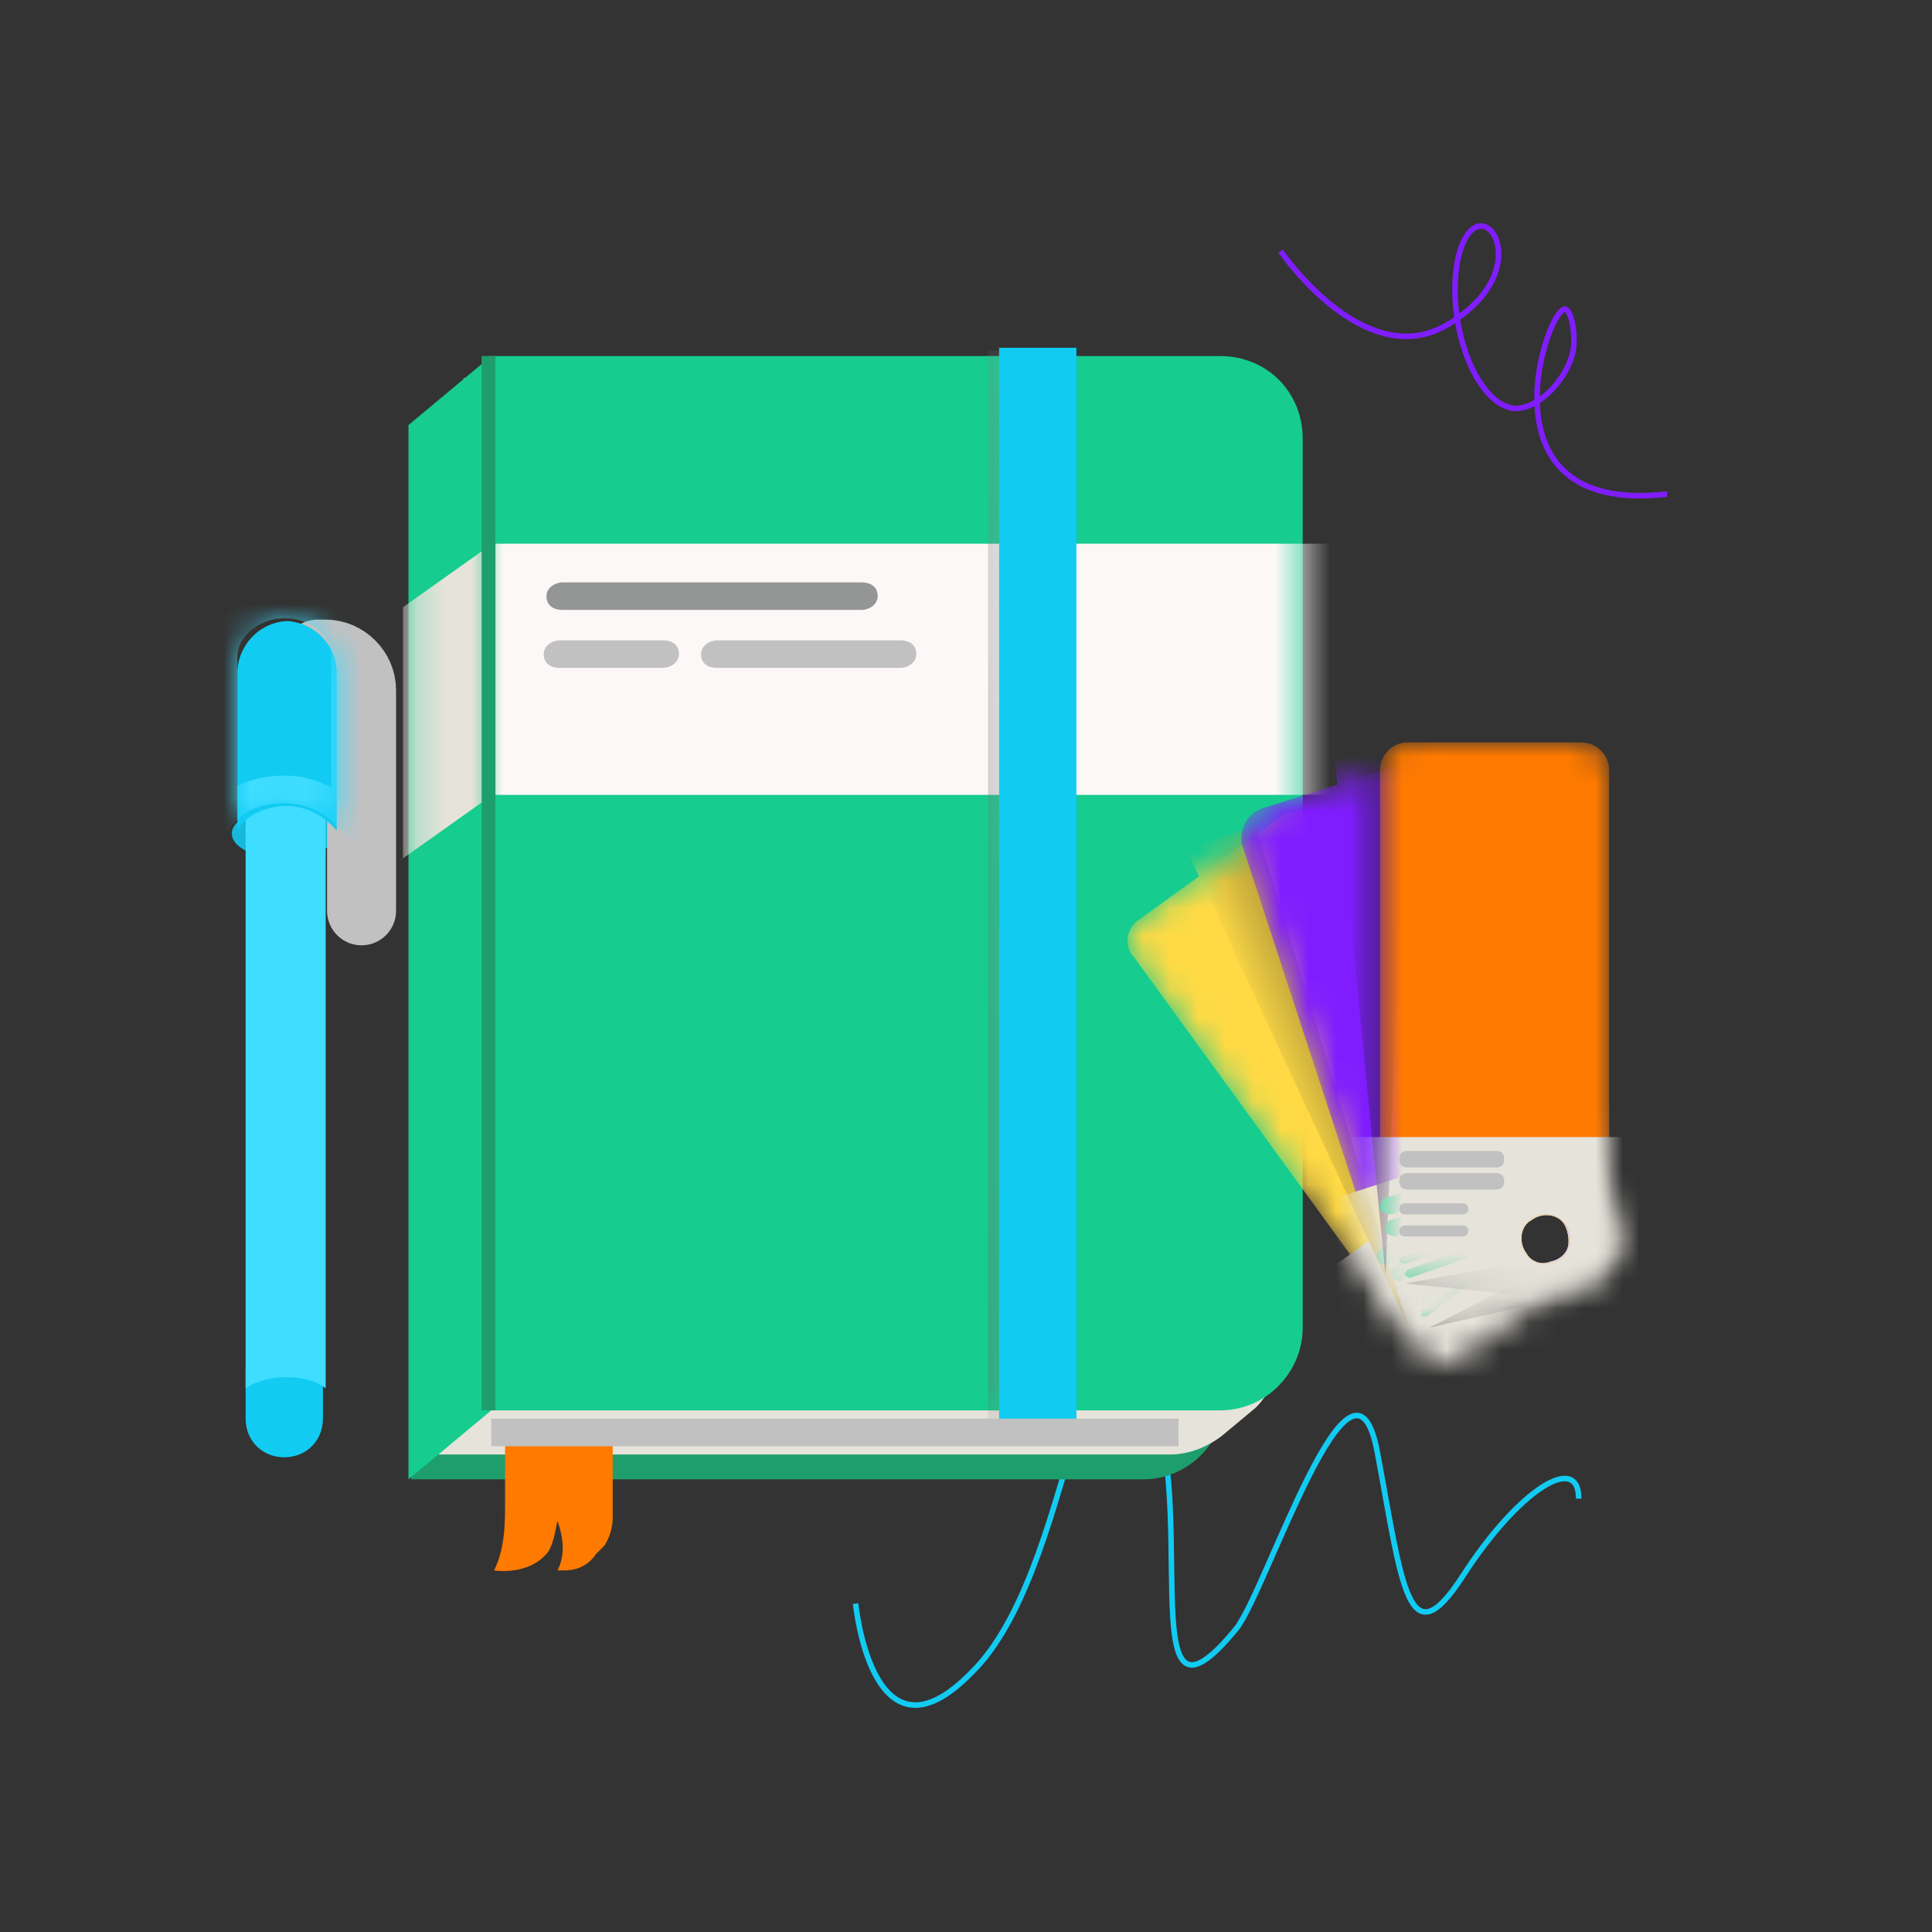 <svg xmlns="http://www.w3.org/2000/svg" xmlns:i="http://ns.adobe.com/AdobeIllustrator/10.0/" xmlns:xlink="http://www.w3.org/1999/xlink" id="Layer_1" viewBox="0 0 70 70"><rect x="0" y="0" width="70" height="70" fill="#333333" stroke="none"/><defs><style>      .st0 {        stroke: #11cbf2;      }      .st0, .st1, .st2, .st3, .st4, .st5, .st6 {        fill: none;      }      .st0, .st1, .st3, .st4, .st6 {        stroke-miterlimit: 10;      }      .st0, .st4 {        stroke-width: .2px;      }      .st7 {        fill: url(#linear-gradient2);      }      .st1 {        stroke: #1e9e6d;        stroke-width: .5px;      }      .st8 {        fill: #801dff;      }      .st9 {        mask: url(#mask-5);      }      .st10 {        fill: #ff7a00;      }      .st11 {        mask: url(#mask-1);      }      .st12 {        fill: #fff;      }      .st13 {        mask: url(#mask);      }      .st14 {        fill: url(#linear-gradient1);      }      .st15 {        fill: #ffda45;      }      .st16 {        fill: #3fddff;      }      .st17 {        fill: #949695;      }      .st18 {        fill: #fcf8f7;      }      .st19 {        mask: url(#mask-2);      }      .st20 {        fill: url(#linear-gradient4);      }      .st3 {        stroke: #3fddff;      }      .st3, .st6 {        stroke-width: 1px;      }      .st21 {        fill: #16b9dc;      }      .st22 {        fill: #16cc8f;      }      .st23 {        fill: url(#linear-gradient3);      }      .st24 {        fill: #c1c1c1;      }      .st25 {        fill: #11cbf2;      }      .st26 {        mask: url(#mask-4);      }      .st4 {        stroke: #801dfe;      }      .st5 {        stroke-linecap: round;        stroke-linejoin: round;        stroke-width: 2.5px;      }      .st5, .st6 {        stroke: #c1c1c1;      }      .st27 {        fill: #1e9e6d;      }      .st28 {        fill: url(#linear-gradient);      }      .st29 {        clip-path: url(#clippath);      }      .st30 {        fill: #e6e3da;      }      .st31 {        mask: url(#mask-3);      }    </style><clipPath id="clippath"><rect class="st2" x="8" y="8" width="54" height="54"></rect></clipPath><mask id="mask" x="17.7" y="12.7" width="30.7" height="38.9" maskUnits="userSpaceOnUse"><g id="mask0_6483_4734"><path class="st12" d="M17.7,12.9h26.5c1.7,0,3,1.3,3,3v32.2c0,1.6-1.3,3-3,3h-26.5V12.9Z"></path></g></mask><linearGradient id="linear-gradient" x1="40.6" y1="40.1" x2="32.9" y2="39.9" gradientTransform="translate(0 72.2) scale(1 -1)" gradientUnits="userSpaceOnUse"><stop offset="0" stop-color="#fff" stop-opacity="0"></stop><stop offset="1" stop-color="#202124" stop-opacity=".5"></stop></linearGradient><mask id="mask-1" x="14.6" y="12.9" width="3.2" height="40.7" maskUnits="userSpaceOnUse"><g id="mask1_6483_4734"><path class="st12" d="M14.8,15.4v38.2l3-2.5V12.9l-3,2.5Z"></path></g></mask><mask id="mask-2" x="40.9" y="29.4" width="21.1" height="23.8" maskUnits="userSpaceOnUse"><g id="mask2_6483_4734"><path class="st12" d="M46.4,29.6l-5.1,3.7c-.5.3-.6,1-.2,1.4l10.4,14.3c.3.5,1,.6,1.4.2l5.1-3.7c.5-.3.6-1,.2-1.4l-10.4-14.3c-.3-.5-1-.6-1.4-.2Z"></path></g></mask><linearGradient id="linear-gradient1" x1="45.9" y1="32.3" x2="52" y2="34.7" gradientTransform="translate(0 72.2) scale(1 -1)" gradientUnits="userSpaceOnUse"><stop offset=".1" stop-color="#ffda45"></stop><stop offset="1" stop-color="#202124" stop-opacity=".5"></stop></linearGradient><linearGradient id="linear-gradient2" x1="58.5" y1="25" x2="51.2" y2="25.8" gradientTransform="translate(0 72.2) scale(1 -1)" gradientUnits="userSpaceOnUse"><stop offset="0" stop-color="#fff" stop-opacity="0"></stop><stop offset="1" stop-color="#202124" stop-opacity=".5"></stop></linearGradient><mask id="mask-3" x="44.9" y="26.9" width="16.3" height="24.9" maskUnits="userSpaceOnUse"><g id="mask3_6483_4734"><path class="st12" d="M51.7,27.4l-6,1.9c-.5.2-.8.7-.7,1.3l5.5,16.8c.2.5.7.8,1.3.6l6-1.9c.5-.2.8-.7.7-1.3l-5.5-16.8c-.2-.5-.7-.8-1.3-.6Z"></path></g></mask><linearGradient id="linear-gradient3" x1="48.9" y1="35.7" x2="50.6" y2="35.7" gradientTransform="translate(0 72.2) scale(1 -1)" gradientUnits="userSpaceOnUse"><stop offset="0" stop-color="#801dff"></stop><stop offset="1" stop-color="#202124" stop-opacity=".5"></stop></linearGradient><linearGradient id="linear-gradient4" x1="58" y1="25.2" x2="49.8" y2="26.7" gradientTransform="translate(0 72.2) scale(1 -1)" gradientUnits="userSpaceOnUse"><stop offset="0" stop-color="#fff" stop-opacity="0"></stop><stop offset="1" stop-color="#202124" stop-opacity=".5"></stop></linearGradient><mask id="mask-4" x="48.3" y="26.9" width="11.7" height="22.7" maskUnits="userSpaceOnUse"><g id="mask4_6483_4734"><path class="st12" d="M57.3,26.9h-6.3c-.6,0-1,.5-1,1v17.6c0,.6.5,1,1,1h6.3c.6,0,1-.5,1-1v-17.6c0-.6-.5-1-1-1Z"></path></g></mask><mask id="mask-5" x="7.6" y="21.4" width="5.4" height="9.2" maskUnits="userSpaceOnUse"><g id="mask5_6483_4734"><path class="st12" d="M10.3,22.5c1,0,1.9.8,1.9,1.9v5.4c0,.1,0,.2,0,.3-.4-.5-1.1-.9-1.8-.9s-1.5.3-1.8.9c0-.1,0-.2,0-.3v-5.4c0-1,.8-1.9,1.9-1.9Z"></path></g></mask></defs><g class="st29"><g><path class="st4" d="M46.4,9.1s3.2,4.7,6.3,2.5c3.2-2.1.7-5.2.1-2.1-.4,2.3.7,5.2,2.1,5.3.9,0,1.9-1.1,2.1-2.1.1-.7-.1-1.5-.3-1.5-.5,0-2,4.1,0,5.9,1.1,1,2.8.9,3.7.8"></path><path class="st0" d="M31,58.1s.6,6.2,4.2,2.5c3.7-3.6,3.9-14.6,6.2-10.6,2.3,3.9-.6,13.9,3.4,9,1.1-1.4,4.2-11.2,5.1-6.4s1.1,7.6,3.1,4.5c2-3.1,4.2-4.5,4.2-2.8"></path><path class="st27" d="M14.9,15.4h26.5c1.7,0,3,1.3,3,3v32.2c0,1.6-1.3,3-3,3H14.9V15.4Z"></path><path class="st30" d="M46.3,16.7c0-1.6-1.3-3-3-3h-26.5v.8h-.9v38.2h26.5c.7,0,1.4-.3,1.9-.7h0s1.2-1,1.2-1h0c.5-.5.9-1.3.9-2.1V16.7Z"></path><path class="st22" d="M17.7,12.9h26.5c1.7,0,3,1.3,3,3v32.2c0,1.6-1.3,3-3,3h-26.5V12.9Z"></path><path class="st22" d="M14.8,15.4v38.2l3-2.5V12.9l-3,2.5Z"></path><path class="st10" d="M18.3,51.9v2.5c0,.8,0,1.7-.4,2.5,0,0,1.2.2,1.9-.6.2-.2.3-.7.4-1.2.2.6.3,1.2,0,1.8,0,0,.1,0,.2,0,.2,0,.8,0,1.2-.6.1-.1.2-.2.3-.3.2-.3.3-.7.3-1v-3h-3.9Z"></path><g class="st13"><g><path class="st18" d="M48.4,19.7h-30.7v9.1h30.7v-9.1Z"></path><path class="st28" d="M38.6,12.7h-2.8v38.9h2.8V12.7Z"></path></g></g><g class="st11"><path class="st30" d="M14.6,22l3.1-2.2v9.1l-3.1,2.2v-9.1Z"></path></g><path class="st1" d="M17.7,51.1V12.9"></path><path class="st25" d="M39,12.6h-2.8v38.9h2.8V12.6Z"></path><path class="st17" d="M31.2,21.1h-10.8c-.3,0-.6.2-.6.5s.2.5.6.5h10.8c.3,0,.6-.2.6-.5s-.2-.5-.6-.5Z"></path><path class="st24" d="M32.6,23.2h-6.6c-.3,0-.6.2-.6.5s.2.5.6.5h6.6c.3,0,.6-.2.6-.5s-.2-.5-.6-.5Z"></path><path class="st24" d="M24,23.2h-3.7c-.3,0-.6.2-.6.5s.2.5.6.5h3.7c.3,0,.6-.2.6-.5s-.2-.5-.6-.5Z"></path><path class="st6" d="M17.8,51.9h24.9"></path><g class="st19"><g><path class="st15" d="M46.4,29.6l-5.1,3.7c-.5.3-.6,1-.2,1.4l10.4,14.3c.3.5,1,.6,1.4.2l5.1-3.7c.5-.3.6-1,.2-1.4l-10.4-14.3c-.3-.5-1-.5-1.4-.2ZM56.5,45.6c-.4.3-1,.2-1.2-.2-.3-.4-.2-1,.2-1.2.4-.3,1-.2,1.2.2s.2,1-.2,1.2Z"></path><path class="st30" d="M47.6,46.4l5,6.8,9.4-6.8-5-6.8-9.4,6.8ZM56.5,45.6c-.4.3-1,.2-1.2-.2-.3-.4-.2-1,.2-1.2.4-.3,1-.2,1.2.2s.2,1-.2,1.2Z"></path><path class="st14" d="M51,48l-8-17.2,2.5-.9,5.5,18.1Z"></path><path class="st7" d="M57.6,46.8l-5.8,1.3,3.1-1.6,2.7-.8v1.2Z"></path></g></g><path class="st22" d="M52.6,43.4l-2.6,1.9c-.1,0-.2.3,0,.4,0,.1.3.2.4,0l2.6-1.9c.1,0,.2-.3,0-.4,0-.1-.3-.2-.4,0Z"></path><path class="st22" d="M53.1,44l-2.6,1.9c-.1,0-.2.3,0,.4,0,.1.3.2.4,0l2.6-1.9c.1,0,.2-.3,0-.4,0-.1-.3-.2-.4,0Z"></path><path class="st22" d="M53,45.8l-1.7,1.3c0,0,0,.2,0,.2h0c0,0,.2,0,.2,0l1.7-1.3c0,0,0-.2,0-.2h0c0,0-.2,0-.2,0Z"></path><path class="st22" d="M53.2,46.2l-1.7,1.3c0,0,0,.2,0,.2h0c0,0,.2,0,.2,0l1.7-1.3c0,0,0-.2,0-.2h0c0,0-.2,0-.2,0Z"></path><g class="st31"><g><path class="st8" d="M51.7,27.4l-6,1.9c-.5.2-.8.7-.7,1.3l5.5,16.8c.2.5.7.8,1.3.6l6-1.9c.5-.2.8-.7.7-1.3l-5.5-16.8c-.2-.5-.7-.8-1.3-.6ZM56.2,45.7c-.5.2-1-.1-1.1-.6-.2-.5.1-1,.6-1.1.5-.2,1,.1,1.1.6.2.5-.1,1-.6,1.1Z"></path><path class="st30" d="M47.5,43.7l2.6,8,11.1-3.6-2.6-8-11.1,3.6ZM56.2,45.7c-.5.2-1-.1-1.1-.6-.2-.5.1-1,.6-1.1.5-.2,1,.1,1.1.6.2.5-.1,1-.6,1.1Z"></path><path class="st23" d="M50.2,46.2l-1.9-19.3h2.7s-.8,19.3-.8,19.3Z"></path><path class="st20" d="M56.8,47.1l-5.9-.6,3.4-.6h2.8s-.3,1.2-.3,1.2Z"></path></g></g><path class="st22" d="M53.3,42.4l-3.1,1c-.1,0-.2.2-.2.4,0,.1.2.2.4.2l3.1-1c.1,0,.2-.2.2-.4,0-.1-.2-.2-.4-.2Z"></path><path class="st22" d="M53.5,43.2l-3.1,1c-.1,0-.2.2-.2.4,0,.1.2.2.4.2l3.1-1c.1,0,.2-.2.2-.4,0-.1-.2-.2-.4-.2Z"></path><path class="st22" d="M52.8,44.8l-2,.7c0,0-.1.1-.1.2h0c0,0,.1.1.2.1l2-.7c0,0,.1-.1.1-.2h0c0,0-.1-.1-.2-.1Z"></path><path class="st22" d="M53,45.3l-2,.7c0,0-.1.1-.1.2h0c0,0,.1.1.2.1l2-.7c0,0,.1-.1.1-.2h0c0,0-.1-.1-.2-.1Z"></path><g class="st26"><g><path class="st10" d="M57.3,26.9h-6.3c-.6,0-1,.5-1,1v17.6c0,.6.5,1,1,1h6.3c.6,0,1-.5,1-1v-17.6c0-.6-.5-1-1-1ZM56,45.8c-.5,0-.9-.4-.9-.9s.4-.9.9-.9.9.4.9.9-.4.9-.9.9Z"></path><path class="st30" d="M48.3,41.2v8.4h11.7v-8.4h-11.7ZM56,45.8c-.5,0-.9-.4-.9-.9s.4-.9.9-.9.9.4.9.9-.4.9-.9.9Z"></path></g></g><path class="st24" d="M54.2,41.7h-3.2c-.2,0-.3.1-.3.3s.1.3.3.3h3.2c.2,0,.3-.1.3-.3s-.1-.3-.3-.3Z"></path><path class="st24" d="M54.2,42.5h-3.2c-.2,0-.3.1-.3.3s.1.3.3.3h3.2c.2,0,.3-.1.3-.3s-.1-.3-.3-.3Z"></path><path class="st24" d="M53,44.4h-2.1c0,0-.2,0-.2.2h0c0,0,0,.2.2.2h2.1c0,0,.2,0,.2-.2h0c0,0,0-.2-.2-.2Z"></path><path class="st24" d="M53,43.6h-2.1c0,0-.2,0-.2.2h0c0,0,0,.2.2.2h2.1c0,0,.2,0,.2-.2h0c0,0,0-.2-.2-.2Z"></path><path class="st25" d="M8.9,51.4c0,.8.6,1.4,1.4,1.4s1.4-.6,1.4-1.4v-1.8c0-.8-.6-1.4-1.4-1.4s-1.4.6-1.4,1.4v1.8Z"></path><path class="st21" d="M10.3,31.1c1,0,1.9-.4,1.9-.9s-.8-.9-1.9-.9-1.9.4-1.9.9.8.9,1.9.9Z"></path><path class="st5" d="M13.1,33v-8c0-.7-.6-1.3-1.3-1.3h-.3"></path><path class="st16" d="M10.3,49.9c-.6,0-1.1.2-1.4.4v-26.1h2.9v26.1c-.4-.3-.9-.4-1.4-.4Z"></path><path class="st25" d="M10.3,22.5c1,0,1.9.8,1.9,1.9v5.4c0,.1,0,.2,0,.3-.4-.5-1.1-.9-1.8-.9s-1.5.3-1.8.9c0-.1,0-.2,0-.3v-5.4c0-1,.8-1.9,1.9-1.9Z"></path><g class="st9"><path class="st3" d="M10.3,21.9c1.2,0,2.2.8,2.2,1.9v5.4c0,.1,0,.2,0,.3-.5-.5-1.3-.9-2.2-.9s-1.7.3-2.2.9c0-.1,0-.2,0-.3v-5.4c0-1,1-1.9,2.2-1.9Z"></path></g></g></g></svg>